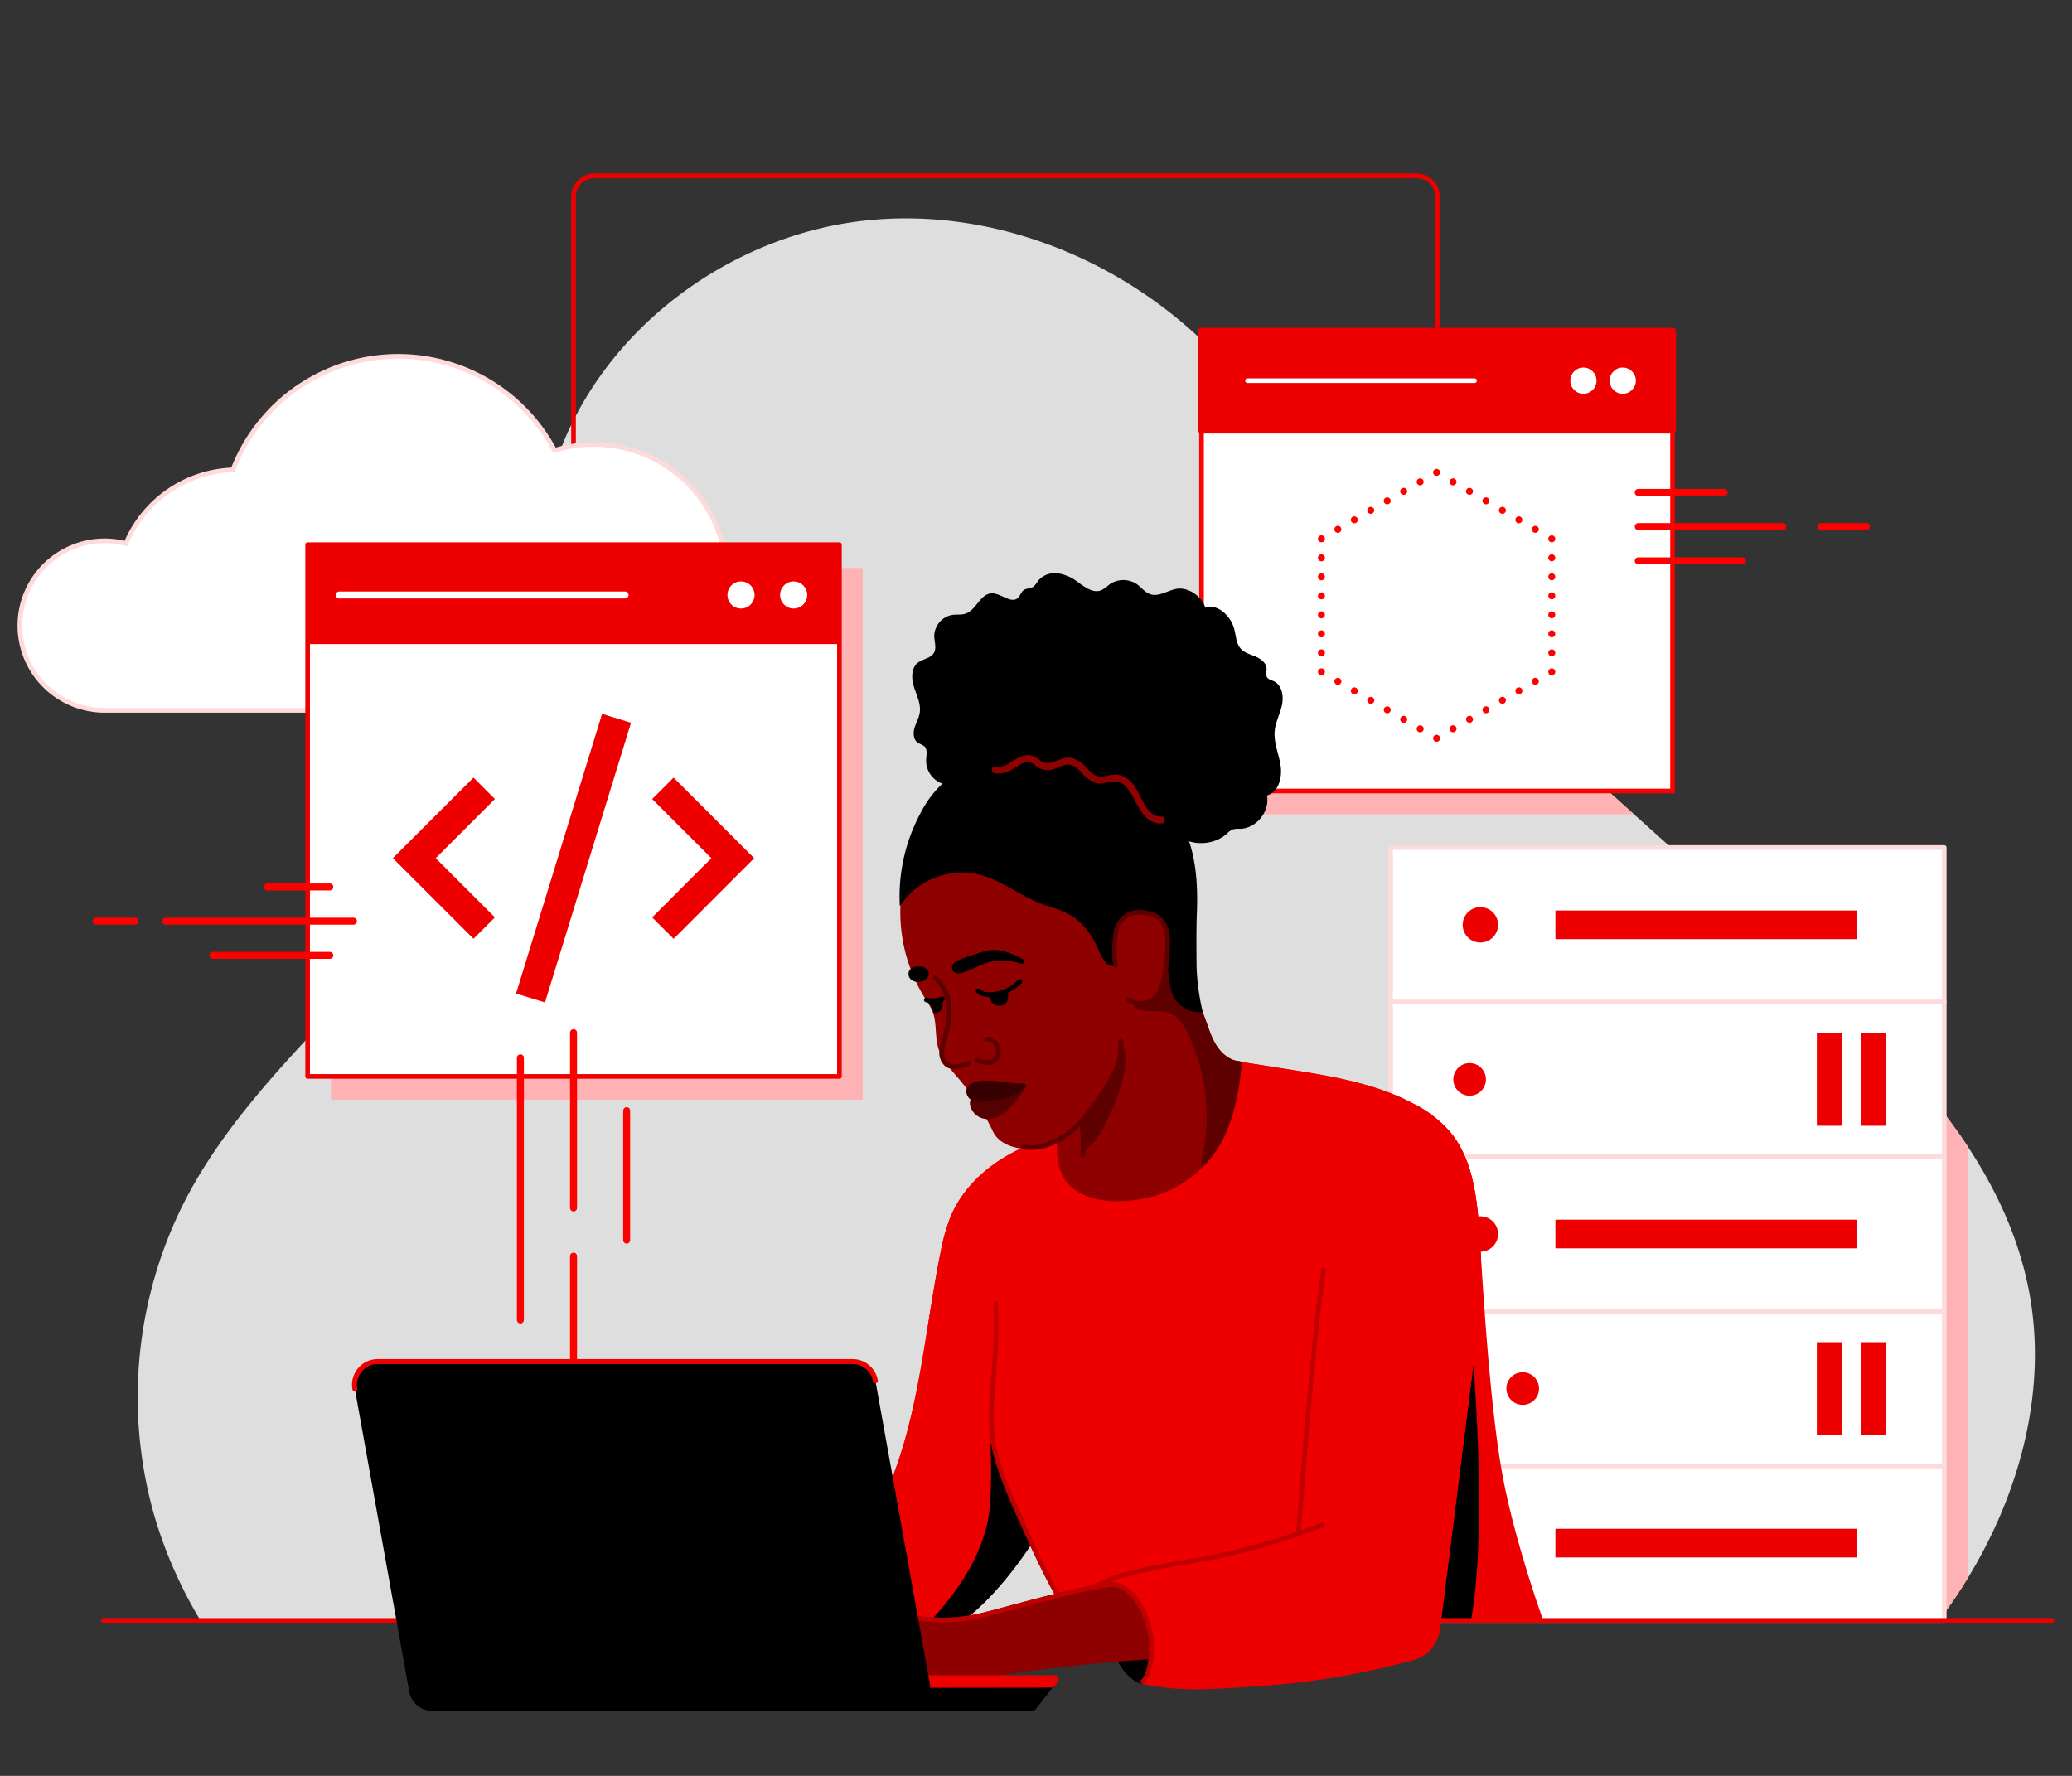 <svg id="Art" xmlns="http://www.w3.org/2000/svg" viewBox="0 0 700 600"><rect x="0" y="0" width="700" height="600" fill="#333333" stroke="none"/><defs><style>.cls-1{fill:#dedede;}.cls-2{fill:#ffb2b4;}.cls-11,.cls-14,.cls-15,.cls-16,.cls-22,.cls-23,.cls-28,.cls-3,.cls-30,.cls-4,.cls-6,.cls-9{fill:none;}.cls-13,.cls-17,.cls-18,.cls-29,.cls-3,.cls-30,.cls-7,.cls-9{stroke:#e00;}.cls-10,.cls-11,.cls-13,.cls-14,.cls-16,.cls-17,.cls-18,.cls-19,.cls-20,.cls-21,.cls-22,.cls-23,.cls-24,.cls-25,.cls-26,.cls-27,.cls-28,.cls-29,.cls-3,.cls-30,.cls-4,.cls-7{stroke-linecap:round;}.cls-10,.cls-11,.cls-13,.cls-14,.cls-16,.cls-17,.cls-18,.cls-19,.cls-20,.cls-21,.cls-22,.cls-23,.cls-24,.cls-25,.cls-26,.cls-27,.cls-28,.cls-29,.cls-3,.cls-4,.cls-7{stroke-linejoin:round;}.cls-10,.cls-12,.cls-14,.cls-17,.cls-19,.cls-20,.cls-21,.cls-22,.cls-23,.cls-24,.cls-25,.cls-26,.cls-28,.cls-3,.cls-6,.cls-7{stroke-width:1.57px;}.cls-14,.cls-4{stroke:#fff;}.cls-11,.cls-13,.cls-16,.cls-18,.cls-4{stroke-width:2.36px;}.cls-10,.cls-12,.cls-18,.cls-5,.cls-7{fill:#fff;}.cls-10,.cls-6{stroke:#fddbdb;}.cls-12,.cls-30,.cls-6,.cls-9{stroke-miterlimit:10;}.cls-13,.cls-17,.cls-29,.cls-8{fill:#e00;}.cls-9{stroke-width:10.23px;}.cls-11,.cls-12,.cls-16{stroke:red;}.cls-16{stroke-dasharray:0 6.42;}.cls-19,.cls-22,.cls-27{stroke:#000;}.cls-20,.cls-26,.cls-31{fill:#8f0000;}.cls-20{stroke:#8f0000;}.cls-21{fill:#5f0000;}.cls-21,.cls-23,.cls-26{stroke:#5f0000;}.cls-24{fill:#570000;stroke:#570000;}.cls-25{fill:#380000;stroke:#380000;}.cls-27{stroke-width:1.18px;}.cls-28{stroke:#be0000;}.cls-29{stroke-width:0.39px;}.cls-30{stroke-width:1.68px;}</style></defs><path class="cls-1" d="M62.39,405.86c28.43-55.28,91.07-89.94,109.44-149.33,9.76-31.54,5.45-66.12,15.15-97.68,13.94-45.39,57.7-79,104.89-84.28s95.67,16.49,126,53c0,5,15.59,21.33,18.76,26.09,5.93,8.9,11.74,17.88,18.27,26.37,11.63,15.13,22.35,27.93,36.67,40.79L601.9,319.9c36.46,32.74,75,69.14,83.77,117.36,6.18,34.08-4.06,69.74-22.74,98.91q-3.73,5.83-7.86,11.31H67.72A150.16,150.16,0,0,1,52.11,512,145.88,145.88,0,0,1,62.39,405.86Z"/><path class="cls-2" d="M655.08,547.48H477.68V286.35h86.87L601.9,319.9c22.68,20.37,46.18,42.16,62.8,67.32V533.34c-.58.95-1.17,1.89-1.77,2.83Q659.2,542,655.08,547.48Z"/><path class="cls-2" d="M417.88,127.57c0,5,15.59,21.33,18.76,26.09,5.93,8.9,11.74,17.88,18.27,26.37,11.63,15.13,22.35,27.93,36.67,40.79L552,275.12H405.92V119.79h5Q414.54,123.56,417.88,127.57Z"/><rect class="cls-2" x="111.8" y="191.88" width="179.66" height="179.66" transform="translate(403.26 563.43) rotate(-180)"/><path class="cls-3" d="M485.63,111.92V66.48a7.08,7.08,0,0,0-7.08-7.08H200.84a7.08,7.08,0,0,0-7.08,7.08v99.88"/><path class="cls-4" d="M412,268.69a16.21,16.21,0,0,0,4.2-4,5.56,5.56,0,0,0,.57-5.52c-.61-1.11-1.72-1.94-2.07-3.16-.57-2,1.07-3.81,2.15-5.57a6.82,6.82,0,0,0,1.14-4.4,3.88,3.88,0,0,0-2.82-3.33"/><path class="cls-4" d="M376.19,210.47a9.6,9.6,0,0,0-11.79,1.75,7.39,7.39,0,0,1-1.33,1.35,5.36,5.36,0,0,1-3.15.53l-4.48-.18a18.54,18.54,0,0,0-5.31.32,6.17,6.17,0,0,0-4.13,3.1,3.79,3.79,0,0,0,1.17,4.74"/><path class="cls-4" d="M375.24,235.8a4.74,4.74,0,0,1,5.62,4.17,5.83,5.83,0,0,0,.1,1.32,5.3,5.3,0,0,0,1.32,1.79,5.84,5.84,0,0,1-3.89,9.63"/><path class="cls-4" d="M346.07,258.49a10,10,0,0,0-9.33-5.39,26.55,26.55,0,0,1-3.32.28,3.27,3.27,0,0,1-2.8-1.52c-.6-1.16-.09-2.6-.49-3.84s-1.62-2-2.46-3a5.79,5.79,0,0,1,4-9.53"/><path class="cls-5" d="M200.57,150.16a44.69,44.69,0,0,0-13.21,2,59.83,59.83,0,0,0-108.69,6.59,40.66,40.66,0,0,0-36.12,24.89A28.64,28.64,0,1,0,35.42,240H200.57a44.92,44.92,0,0,0,0-89.84Z"/><path class="cls-6" d="M200.57,150.16a44.69,44.69,0,0,0-13.21,2,59.83,59.83,0,0,0-108.69,6.59,40.66,40.66,0,0,0-36.12,24.89A28.64,28.64,0,1,0,35.42,240H200.57a44.92,44.92,0,0,0,0-89.84Z"/><rect class="cls-7" x="103.93" y="184.02" width="179.66" height="179.66"/><rect class="cls-8" x="103.93" y="184.02" width="179.66" height="33.58"/><circle class="cls-5" cx="250.34" cy="201.02" r="4.58"/><circle class="cls-5" cx="268.12" cy="201.02" r="4.58"/><line class="cls-4" x1="114.64" y1="201.02" x2="211.17" y2="201.02"/><line class="cls-9" x1="179.23" y1="337.19" x2="208.29" y2="242.69"/><polyline class="cls-9" points="223.95 266.34 247.56 289.95 223.95 313.57"/><polyline class="cls-9" points="163.58 266.34 139.96 289.95 163.58 313.57"/><rect class="cls-10" x="469.81" y="286.35" width="187.03" height="52.23" transform="translate(1126.65 624.93) rotate(-180)"/><circle class="cls-8" cx="500.13" cy="312.47" r="5.98"/><rect class="cls-8" x="525.48" y="307.62" width="101.83" height="9.69" transform="translate(1152.79 624.93) rotate(-180)"/><rect class="cls-10" x="469.81" y="390.81" width="187.03" height="52.23" transform="translate(1126.65 833.84) rotate(-180)"/><circle class="cls-8" cx="500.13" cy="416.92" r="5.98"/><rect class="cls-8" x="525.48" y="412.07" width="101.83" height="9.69" transform="translate(1152.79 833.84) rotate(-180)"/><rect class="cls-10" x="469.81" y="495.26" width="187.03" height="52.23" transform="translate(1126.65 1042.74) rotate(-180)"/><circle class="cls-8" cx="500.13" cy="521.37" r="5.98"/><rect class="cls-8" x="525.48" y="516.53" width="101.83" height="9.69" transform="translate(1152.79 1042.74) rotate(-180)"/><rect class="cls-10" x="469.81" y="338.58" width="187.03" height="52.23" transform="translate(1126.65 729.39) rotate(-180)"/><rect class="cls-8" x="628.65" y="349.03" width="8.51" height="31.34" transform="translate(1265.81 729.39) rotate(-180)"/><rect class="cls-8" x="613.8" y="349.03" width="8.51" height="31.34" transform="translate(1236.11 729.39) rotate(-180)"/><circle class="cls-5" cx="514.43" cy="364.69" r="5.51"/><circle class="cls-8" cx="496.5" cy="364.69" r="5.51"/><rect class="cls-10" x="469.81" y="443.03" width="187.03" height="52.23" transform="translate(1126.65 938.29) rotate(-180)"/><rect class="cls-8" x="628.65" y="453.48" width="8.51" height="31.34" transform="translate(1265.81 938.29) rotate(-180)"/><rect class="cls-8" x="613.8" y="453.48" width="8.51" height="31.34" transform="translate(1236.11 938.29) rotate(-180)"/><circle class="cls-8" cx="514.43" cy="469.14" r="5.51"/><circle class="cls-8" cx="496.5" cy="469.14" r="5.51"/><line class="cls-11" x1="111.43" y1="322.78" x2="71.96" y2="322.78"/><line class="cls-11" x1="111.43" y1="299.67" x2="90.32" y2="299.67"/><line class="cls-11" x1="119.41" y1="311.23" x2="56.01" y2="311.23"/><line class="cls-11" x1="45.56" y1="311.23" x2="32.49" y2="311.23"/><line class="cls-11" x1="193.76" y1="424.39" x2="193.76" y2="461.98"/><line class="cls-11" x1="175.81" y1="445.96" x2="175.81" y2="357.41"/><line class="cls-11" x1="211.71" y1="375.25" x2="211.71" y2="418.99"/><line class="cls-11" x1="193.76" y1="348.9" x2="193.76" y2="408.12"/><rect class="cls-12" x="405.92" y="111.92" width="159.13" height="155.33"/><rect class="cls-13" x="405.92" y="111.92" width="159.13" height="33.38"/><line class="cls-14" x1="421.45" y1="128.61" x2="498.16" y2="128.61"/><circle class="cls-5" cx="534.94" cy="128.61" r="4.43"/><circle class="cls-5" cx="548.23" cy="128.61" r="4.43"/><polygon class="cls-15" points="446.43 182.05 446.43 226.98 485.34 249.44 524.25 226.98 524.25 182.05 485.34 159.58 446.43 182.05"/><line class="cls-11" x1="446.43" y1="182.05" x2="446.43" y2="182.05"/><line class="cls-16" x1="446.43" y1="188.47" x2="446.43" y2="223.77"/><line class="cls-11" x1="446.43" y1="226.98" x2="446.43" y2="226.98"/><line class="cls-16" x1="451.99" y1="230.19" x2="482.56" y2="247.84"/><line class="cls-11" x1="485.34" y1="249.44" x2="485.34" y2="249.44"/><line class="cls-16" x1="490.9" y1="246.23" x2="521.47" y2="228.58"/><line class="cls-11" x1="524.25" y1="226.98" x2="524.25" y2="226.98"/><line class="cls-16" x1="524.25" y1="220.56" x2="524.25" y2="185.26"/><line class="cls-11" x1="524.25" y1="182.05" x2="524.25" y2="182.05"/><line class="cls-16" x1="518.69" y1="178.84" x2="488.12" y2="161.19"/><line class="cls-11" x1="485.34" y1="159.58" x2="485.34" y2="159.58"/><line class="cls-16" x1="479.78" y1="162.79" x2="449.21" y2="180.44"/><line class="cls-11" x1="553.47" y1="166.36" x2="582.46" y2="166.36"/><line class="cls-11" x1="553.47" y1="189.48" x2="588.69" y2="189.48"/><line class="cls-11" x1="553.47" y1="177.92" x2="602.32" y2="177.92"/><line class="cls-11" x1="615.16" y1="177.92" x2="630.55" y2="177.92"/><path class="cls-17" d="M520.53,547.48H387.4a29.28,29.28,0,0,0-2.71-5.71,14.27,14.27,0,0,0-5.67-5.6c-6.73-3.22-14.42,2.22-21.88,2.06-2.76-5.55-5-12.87-8.85-17.75-4.92,7.63-12,16.63-18.75,22.64a17,17,0,0,1-5.75,3.73c-2.46.8-5.12.54-7.69.27l-30.75-3.24c-.15-6.58-6.68-12.48-13.24-12a72.75,72.75,0,0,0,13.12-7.37c8.51-6.48,13.75-16.37,17.49-26.39,8.93-23.89,10.74-49.75,15.79-74.74a64,64,0,0,1,3.23-11.72c5.93-14.52,20.85-23.79,36.16-27.19,18.8-4.18,36.69-13.18,53-23.43a11.33,11.33,0,0,1,3.71-1.77,11.11,11.11,0,0,1,3.81.14l17.19,2.71c14.39,2.28,29.08,4.71,41.89,11.63a39.89,39.89,0,0,1,11.65,9c6.82,8.06,8.64,19.13,9.56,29.65.8,9.16,3,56.39,7.72,83.9C510.41,519.59,520.53,547.48,520.53,547.48Z"/><path d="M444.65,547.48l-4.13-17.57,25.62-128.22,30.07,41.21s7.32,68.72.75,104.58Z"/><line class="cls-7" x1="693.21" y1="547.48" x2="34.82" y2="547.48"/><path class="cls-18" d="M242.71,548.1c1.76,6.28,7.1,11.19,13.24,13.39s12.95,1.94,19.27.31c5.89-1.52,11.68-4.36,15.37-9.2a19.47,19.47,0,0,0,4-11.74,8.64,8.64,0,0,0-.83-4.08,9.15,9.15,0,0,0-3.76-3.42c-3.07-1.74-7.66-3.67-11.29-3.43-3.81.27-8.17,3.31-11.56,5C264.81,536,242.3,546.64,242.71,548.1Z"/><path class="cls-19" d="M386.11,568.15c-2.46.05-6.95-4.85-7.68-7.2a7.14,7.14,0,0,1,4.82-2.26c2.26-.2,5.58-.46,5.51,2.36C388.7,563.24,388,568.11,386.11,568.15Z"/><path class="cls-17" d="M285.23,524.56c8.51-6.48,13.75-16.37,17.49-26.39,8.93-23.89,10.74-49.75,15.79-74.74a64,64,0,0,1,3.23-11.72c5.93-14.52,20.85-23.79,36.16-27.19,18.8-4.18,36.69-13.18,53-23.43a11.33,11.33,0,0,1,3.71-1.77,11.11,11.11,0,0,1,3.81.14l17.19,2.71c14.39,2.28,29.08,4.71,41.89,11.63a39.89,39.89,0,0,1,11.65,9c6.82,8.06,8.64,19.13,9.56,29.65a258.52,258.52,0,0,1,.93,27.55l-14,110.86a12.78,12.78,0,0,1-4.37,7.33,14.06,14.06,0,0,1-5.22,2.23,261.48,261.48,0,0,1-50.39,8.44c-13.23.92-26.6,2.24-39.53-.71,2.26-2.12,2.91-7.81,2.93-10.91a29.22,29.22,0,0,0-4.35-15.47,14.27,14.27,0,0,0-5.67-5.6,10.23,10.23,0,0,0-3.73-1l-14.84,3.55c-1,.23-1.94.43-2.95.57-3-5.33-6.3-12.08-9.34-18.65-1.5,2.05-12.09,16.4-18.62,22.48a16.08,16.08,0,0,1-5.75,3.73c-2.46.8-5.12.54-7.69.27l-30.75-3.24c-.15-6.58-6.68-12.48-13.24-12A72.75,72.75,0,0,0,285.23,524.56Z"/><path class="cls-19" d="M317,547.21l-.87-.09-.23,0h0c8.63-9.56,15.82-20.31,18.52-32.76,1.81-8.32,1-26,1-26.26a43.53,43.53,0,0,0,2,7.32c1.43,4.36,3.28,8.67,5.12,12.87,1.64,3.75,5.55,12.53,5.51,12.62-4.91,7.55-11.8,16.33-18.48,22.24a17,17,0,0,1-5.75,3.73c-.31.1-.62.18-.93.25A19,19,0,0,1,317,547.21Z"/><path class="cls-20" d="M306.77,294.31a29,29,0,0,1,3.33-8,33.14,33.14,0,0,1,6.15-6.81c3.57-3.17,7.71-6.22,12.48-6.41,11.07-.44,21.56-.3,31.36,4.85,10.48,5.51,20.59,12,28.73,20.59,4.45,4.69,8.35,10.14,9.95,16.41,1.43,5.58,1,11.54,2.55,17.09,1.06,3.74,3,7.15,4.46,10.76,1.38,3.45,2.32,7.11,4.2,10.32s5,6,8.71,6.24c-.76,9.16-2.56,18.39-6.92,26.48a37,37,0,0,1-22.68,17.66c-8.64,2.42-22.56,3-28.51-5.17-2.63-3.62-2.81-8.41-2.66-12.88-3.81,1.08-7.71,2.16-11.66,1.93s-8.38-1.82-10.08-5.4a82.86,82.86,0,0,0-11.77-18.12c-1-1.16-2-2.32-3-3.52a3.9,3.9,0,0,1-1.7-.85,5.06,5.06,0,0,1-1.53-3.95c0-.12,0-.25,0-.38s-.21-.52-.3-.79c-1.36-4.16-.5-8.84-2.1-12.91a28.39,28.39,0,0,0-2.66-4.67A54,54,0,0,1,306.77,294.31Z"/><path class="cls-21" d="M387.27,316.44a68.49,68.49,0,0,1,1-8.34,11.91,11.91,0,0,1,3.48-6.3,34.6,34.6,0,0,1,7,13.11c1.43,5.58,1,11.54,2.55,17.09,1.06,3.74,3,7.15,4.46,10.76,1.38,3.45,2.32,7.11,4.2,10.32s5,6,8.71,6.24c-.76,9.16-2.56,18.39-6.92,26.48a33.77,33.77,0,0,1-5.26,7.25,65.35,65.35,0,0,0-4.89-45,16.73,16.73,0,0,0-3-4.46c-3.28-3.27-6.89-2.46-11-2.78-2.73-.21-4.61-1.19-5.16-4-.58-3,1-6.09,2-8.79A47,47,0,0,0,387.27,316.44Z"/><path class="cls-22" d="M344.6,331.62a14.66,14.66,0,0,1-10,4.4,5.68,5.68,0,0,1-4.15-1.23"/><path class="cls-22" d="M318.47,337.43a8.88,8.88,0,0,1-5.53.41"/><path class="cls-23" d="M316.08,330.51a13.7,13.7,0,0,1,4.45,8.65c.53,4-.34,8.15-1.48,12.07a17.06,17.06,0,0,0-.87,4.27,5.06,5.06,0,0,0,1.53,3.95c2,1.72,5.07.86,7.5-.2"/><path class="cls-23" d="M333.41,351.07a3.49,3.49,0,0,1,3,1.46,4.86,4.86,0,0,1,.84,3.34,3.51,3.51,0,0,1-.43,1.52,3.61,3.61,0,0,1-3,1.61,10.69,10.69,0,0,1-3.51-.66"/><path class="cls-24" d="M343.35,370.43a24.66,24.66,0,0,1-4.34,4.83,8.4,8.4,0,0,1-6,2,5.13,5.13,0,0,1-4.5-4.05,2.75,2.75,0,0,1,.33-1.87,3.63,3.63,0,0,1,2.05-1.26,52.11,52.11,0,0,1,7.95-1.41c2.05-.31,5.38-2.09,7.21-1.84C345.24,368.06,344.25,369.24,343.35,370.43Z"/><path class="cls-25" d="M332.72,371.35a7.66,7.66,0,0,1-3.66-.16,2.64,2.64,0,0,1-1.79-2.88,3,3,0,0,1,1.88-1.82,12.24,12.24,0,0,1,5.05-.58c3.14.11,6.12.86,11.46,1C341.19,370.77,336.53,370.87,332.72,371.35Z"/><path class="cls-23" d="M378.64,351.71A20.39,20.39,0,0,1,376.77,362a54.28,54.28,0,0,1-5.41,9c-3.07,4.38-6.31,8.76-10.56,12s-9.67,5.34-15,4.51"/><path class="cls-19" d="M333.5,322a82,82,0,0,0-9.27,3.11c-1,.4-2.15,1.23-1.77,2.21s1.66.85,2.59.54c3.65-1.18,7-3.41,10.75-4a22.14,22.14,0,0,1,9.5,1S338.42,320.66,333.5,322Z"/><path class="cls-19" d="M307.92,328.23a2.81,2.81,0,0,1,2.45-.86h.95a1.58,1.58,0,0,1,.88.41h0a1.33,1.33,0,0,1,.63,1.87,2.62,2.62,0,0,1-1.81,1.21,3.16,3.16,0,0,1-2.52-.33A1.77,1.77,0,0,1,307.92,328.23Z"/><path d="M346.18,256.6c-9.54.19-19.7,1.38-27,7.48a34.24,34.24,0,0,0-7.77,9.86A59.43,59.43,0,0,0,304,306.18a25.16,25.16,0,0,1,26.42-10.81c7.59,1.8,13.86,7.07,21.14,9.88,3.32,1.28,6.86,2.06,9.94,3.84,4.58,2.65,7.68,7.28,9.81,12.13a12.87,12.87,0,0,0,2.25,3.95,3.72,3.72,0,0,0,4.15,1c.11-3.1.32-6.45,2.3-8.84a7.24,7.24,0,0,1,7.81-2.13c3.7,1.31,5.64,5.4,6.35,9.27s.6,7.91,2,11.57,6.31,6.68,10.14,5.8a79.38,79.38,0,0,1-2-13.71c-.11-1.92-.18-13.79,0-18.58.34-7.86.14-15.85-2-23.42-2.62-9.11-9.47-19.6-18.37-23.55C372.2,257.39,358.88,256.34,346.18,256.6Z"/><path d="M384.54,272.16c3.1.91,6.33,1.91,8.57,4.23,1.28,1.34,2.13,3,3.33,4.44,4.35,5.13,13.07,5.33,18.06.83a6.71,6.71,0,0,1,1.85-1.39,7.3,7.3,0,0,1,2.56-.24c5.51-.1,10.18-5.88,9.12-11.29,3.88-1,5.21-6,4.62-10s-2.38-7.83-2-11.82c.3-3,1.83-5.79,2.46-8.77s0-6.66-2.76-8c-.83-.39-1.85-.6-2.32-1.39s-.08-1.93-.13-2.92c-.1-1.9-1.92-3.23-3.68-4s-3.73-1.23-5-2.64c-1.53-1.68-1.63-4.16-2.16-6.37-1.09-4.53-5.39-8.8-9.91-7.71-1.34-3.85-5.92-6.95-9.91-6.13-2.92.59-5.77,2.71-8.6,1.78-1.79-.59-3-2.26-4.5-3.36a8.22,8.22,0,0,0-9.26,0,15.12,15.12,0,0,1-2.79,2c-2.85,1.17-5.78-1.19-8.3-3a13.83,13.83,0,0,0-6.68-2.73,7.33,7.33,0,0,0-6.48,2.65,7.31,7.31,0,0,1-1.53,1.9c-1,.64-2.3.48-3.24,1.15s-1.19,1.94-2,2.68c-2.39,2-5.71-1.71-8.86-1.59-3.83.15-5.19,5.66-8.83,6.87-1.39.46-2.91.21-4.37.4a7.38,7.38,0,0,0-6.18,7.3c.07,1.88.84,3.93-.11,5.55-1.1,1.87-3.77,2-5.46,3.34-2.31,1.86-2.15,5.45-1.24,8.27s2.37,5.67,1.91,8.61c-.29,1.83-1.3,3.46-1.8,5.25s-.28,4,1.29,5a14.13,14.13,0,0,1,2,1c1.22,1.07.76,3,.67,4.62a8.27,8.27,0,0,0,4.82,7.81c4.66,2,10.16-.61,15.1.59,2.86.69,5.25,2.59,7.94,3.76,4.55,2,9.78,1.71,14.58.52a15.44,15.44,0,0,1,5-.78c4.08.36,6.9,4.38,10.83,5.57S380.79,274.1,384.54,272.16Z"/><path class="cls-26" d="M376.84,326.2A40.62,40.62,0,0,1,377,315a8.4,8.4,0,0,1,4.85-6.28,9.91,9.91,0,0,1,4.5-.37,9.67,9.67,0,0,1,5.18,1.84c2.54,2.08,3,5.75,2.94,9a57.5,57.5,0,0,1-1.12,10.71c-.73,3.67-2.3,7.78-5.86,8.91a7.7,7.7,0,0,1-6.11-1"/><path class="cls-27" d="M339.94,335.61s.68,3.64-2.28,3.64-2.62-3.16-2.62-3.16"/><path class="cls-27" d="M317.86,338.11s.61,3.32-1.95,3.6a2.47,2.47,0,0,0-.1-.29,18.22,18.22,0,0,0-1.57-3Z"/><path class="cls-23" d="M365.44,378.7a53.65,53.65,0,0,1,.34,11.55"/><path class="cls-28" d="M447.1,429.11c-4.23,29.37-8.43,89.06-8.43,89.06"/><path class="cls-28" d="M336.4,440.35c1,27.7-4.67,37.35,1.15,55,1.43,4.36,3.18,8.61,5,12.81,4.1,9.35,9.91,22.2,14.93,31.09"/><path class="cls-20" d="M298.9,545.19c8.34,1.29,16.77,2.75,25.17,1.89,5.33-.54,10.51-2,15.69-3.41,10.52-2.83,23.62-6.36,34.36-8.22.52-.1,1-.17,1.5-.24a10.19,10.19,0,0,1,3.4,1,14.27,14.27,0,0,1,5.67,5.6A29.22,29.22,0,0,1,389,557.24a20.67,20.67,0,0,1-.19,2.6l-.47,0q-4.44.27-8.88.62-17.78,1.39-35.42,3.88Q334,565.78,324,567.56a11.44,11.44,0,0,0-4.27,1.36,17.72,17.72,0,0,0-2.72,2.55C311.72,576.75,290.56,543.91,298.9,545.19Z"/><path class="cls-28" d="M298.9,545.19c8.34,1.29,16.77,2.75,25.17,1.89,5.33-.54,10.51-2,15.69-3.41,10.52-2.83,23.62-6.36,34.36-8.22.52-.1,1-.17,1.5-.24"/><path class="cls-3" d="M477.5,373.8a39.89,39.89,0,0,1,11.65,9c6.82,8.06,8.64,19.13,9.56,29.65a258.52,258.52,0,0,1,.93,27.55l-14,110.86a12.78,12.78,0,0,1-4.37,7.33,14.06,14.06,0,0,1-5.22,2.23,261.48,261.48,0,0,1-50.39,8.44"/><path d="M284.71,576.38l3.92-9.44a1.13,1.13,0,0,1,1.06-.71h66.67a1.17,1.17,0,0,1,1,.64,1.15,1.15,0,0,1-.13,1.21l-7.38,9.45a1.15,1.15,0,0,1-.91.44h-63.2a1.14,1.14,0,0,1-1.06-1.59Z"/><path class="cls-29" d="M287.32,570.09l1.31-3.15a1.13,1.13,0,0,1,1.06-.71h66.67a1.17,1.17,0,0,1,1,.64,1.15,1.15,0,0,1-.13,1.21L355.74,570Z"/><path d="M121.59,462.84a7.82,7.82,0,0,1,6-2.82H288a7.85,7.85,0,0,1,7.74,6.48l18.37,102.25a7.87,7.87,0,0,1-7.75,9.25H146a7.86,7.86,0,0,1-7.75-6.48L119.88,469.27A7.83,7.83,0,0,1,121.59,462.84Z"/><path class="cls-21" d="M378.71,353.58v0Z"/><path class="cls-21" d="M378.73,353.48a.36.36,0,0,0,0,.1s0-.05,0-.07Z"/><path class="cls-21" d="M365.44,378.7h0q1.45-1.62,2.79-3.36l.27-.34c.41-.54.81-1.09,1.21-1.64l.3-.4,1.37-1.93.52-.76c1.08-1.56,2.14-3.14,3.09-4.77.22-.38.43-.77.64-1.15.42-.78.81-1.56,1.16-2.37a21.72,21.72,0,0,0,1.94-8.32c0,.45.42,1.45.47,1.75a15.48,15.48,0,0,1,.2,2.15,23.37,23.37,0,0,1-.37,4.72,51,51,0,0,1-3.64,11.27,65.27,65.27,0,0,1-4.33,8.8,23,23,0,0,1-5.18,5.9A46.07,46.07,0,0,0,365.44,378.7Z"/><path class="cls-28" d="M386.11,568.15c2.26-2.12,2.91-7.81,2.93-10.91a29.22,29.22,0,0,0-4.35-15.47,14.27,14.27,0,0,0-5.67-5.6,10.23,10.23,0,0,0-3.73-1l-6,1.18c11.49-6.44,29.65-7.74,43.66-10.88A238.81,238.81,0,0,0,446.8,515.2"/><path class="cls-30" d="M119.88,469.27a7.87,7.87,0,0,1,7.74-9.25H288a7.85,7.85,0,0,1,7.74,6.48"/><path class="cls-31" d="M392.41,275.87c-4.89.24-6.56-6.35-8.7-9.6a10,10,0,0,0-4.8-4.24,6.74,6.74,0,0,0-3.15-.27c-1.43.18-2.89.83-4.34.66-1.92-.22-3.3-2-4.56-3.24a9.79,9.79,0,0,0-4.65-3.08c-2.36-.51-4.42.69-6.59,1.4a4.07,4.07,0,0,1-3.33-.06c-1.11-.59-2-1.45-3.2-1.94-2.64-1.1-5.25.53-7.47,1.88a15.38,15.38,0,0,1-2.17,1.3,8.46,8.46,0,0,1-3.21.28,1.18,1.18,0,0,0,0,2.36,9.19,9.19,0,0,0,5.14-1c.74-.44,1.45-.93,2.19-1.35,1.13-.64,2.59-1.68,3.95-1.5,1.16.15,2.15,1.14,3.12,1.73a6,6,0,0,0,3.24,1c2.4,0,4.36-1.63,6.7-1.86,2-.21,3.51,1.37,4.82,2.71a12.31,12.31,0,0,0,4.52,3.42c2.58.89,4.89-.76,7.43-.42,2.28.3,3.81,2.48,4.88,4.3,2.34,4,4.5,10.15,10.18,9.87,1.51-.07,1.52-2.43,0-2.36Z"/></svg>
